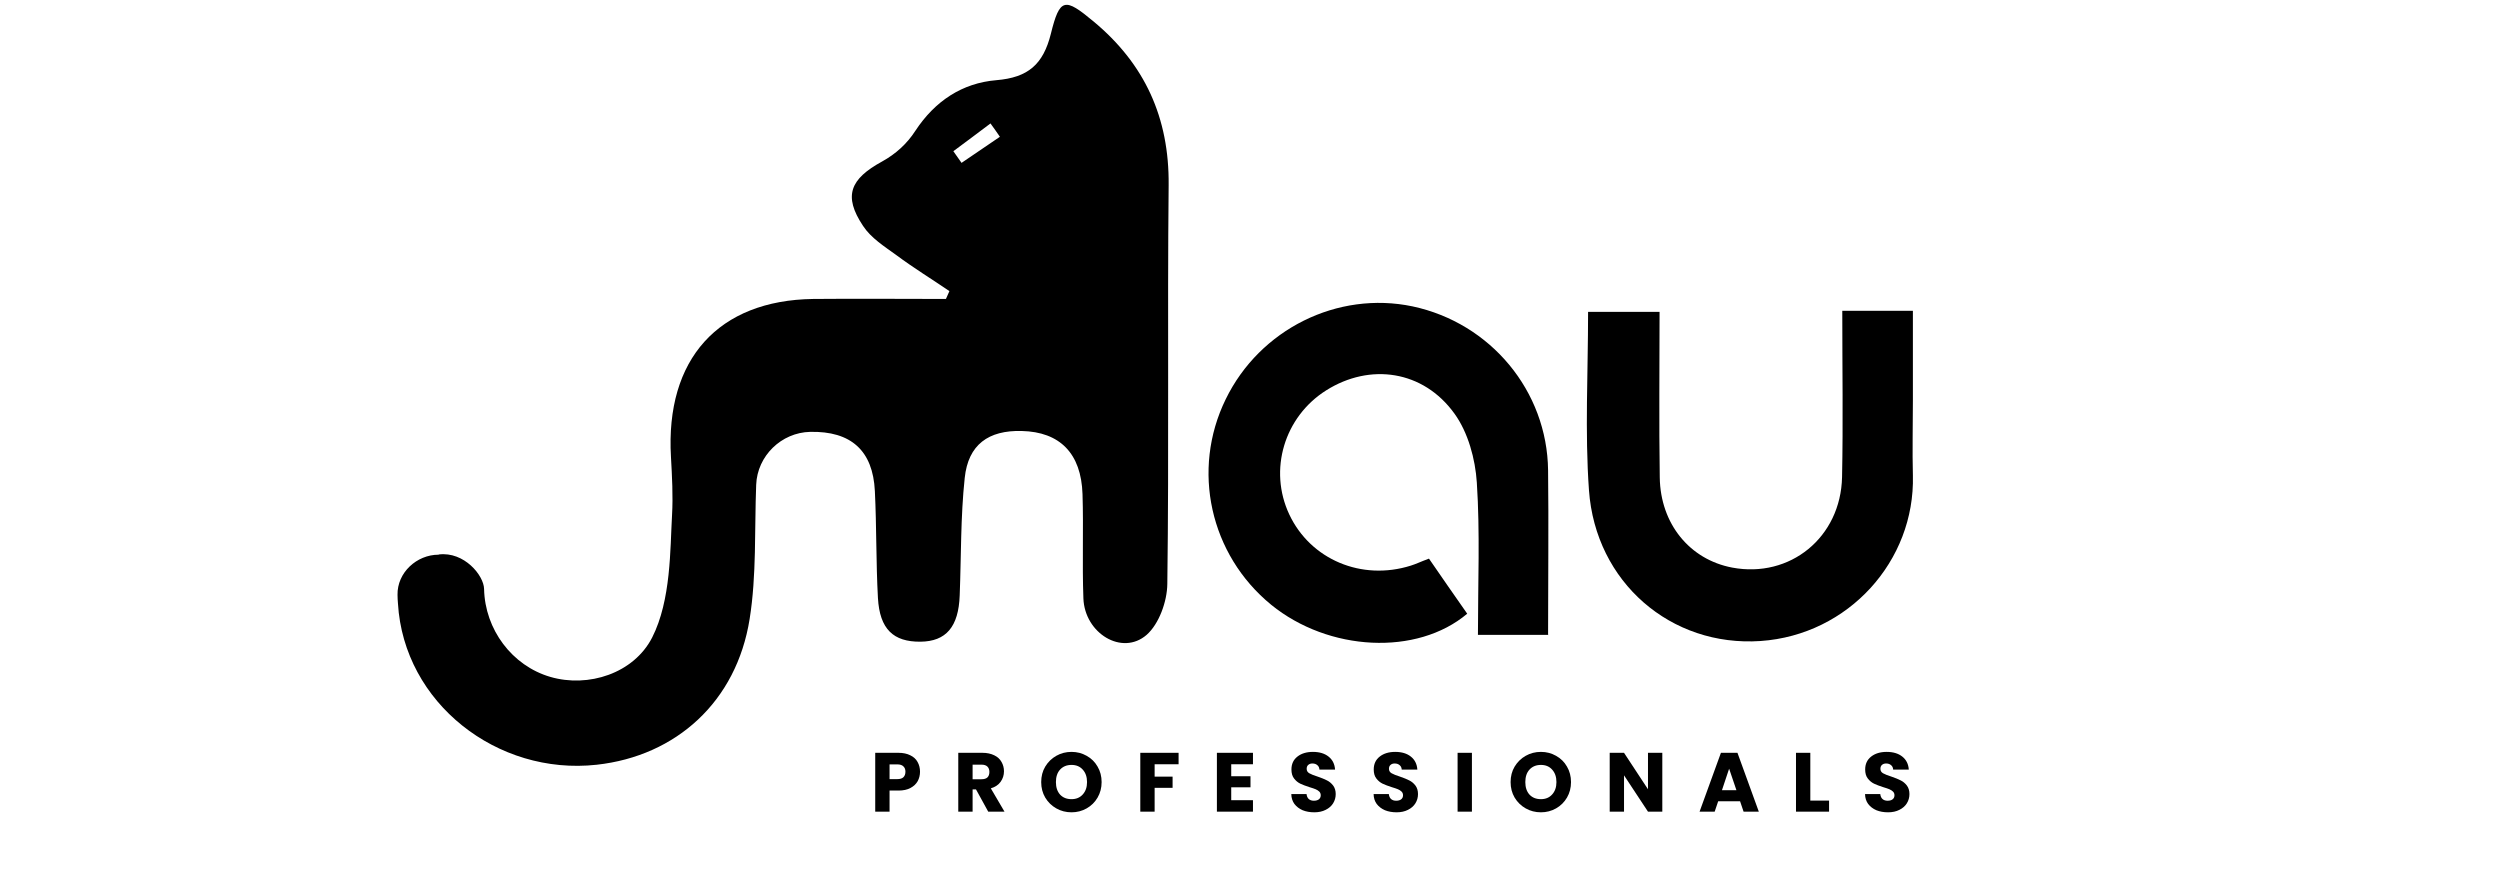 <svg xmlns="http://www.w3.org/2000/svg" xmlns:xlink="http://www.w3.org/1999/xlink" width="400" zoomAndPan="magnify" viewBox="0 0 300 105" height="140" preserveAspectRatio="xMidYMid meet" version="1.0"><defs><g/><clipPath id="4937761ba9"><path d="M 47.441 0.336 L 140.625 0.336 L 140.625 92 L 47.441 92 Z M 47.441 0.336 " clip-rule="nonzero"/></clipPath><clipPath id="2d1155cebe"><path d="M 115.398 19.562 L 114.402 18.145 C 115.898 17.043 117.391 15.914 118.859 14.812 C 119.254 15.34 119.621 15.891 119.988 16.414 C 118.441 17.461 116.918 18.512 115.398 19.535 M 52.633 66.562 C 50.008 66.562 47.648 68.715 47.703 71.391 C 47.703 71.73 47.727 72.07 47.754 72.414 C 48.461 84.371 59.688 93.082 71.598 91.77 C 81.145 90.719 88.383 84.188 89.957 74.273 C 90.797 69.004 90.535 63.547 90.742 58.168 C 90.875 54.707 93.758 51.902 97.223 51.824 C 102.102 51.719 104.75 54.051 104.984 58.93 C 105.195 63.207 105.117 67.48 105.352 71.758 C 105.562 75.508 107.215 77.027 110.441 77.004 C 113.535 76.977 115.031 75.219 115.164 71.441 C 115.348 66.746 115.266 62.027 115.766 57.355 C 116.184 53.344 118.625 51.613 122.609 51.719 C 127.176 51.824 129.746 54.395 129.902 59.297 C 130.035 63.469 129.852 67.664 130.008 71.809 C 130.164 76.004 134.652 78.734 137.59 76.188 C 139.082 74.879 140.055 72.176 140.078 70.078 C 140.289 54.129 140.078 38.184 140.238 22.211 C 140.316 14.133 137.379 7.68 131.215 2.566 C 127.777 -0.293 127.176 -0.293 126.102 4.059 C 125.184 7.73 123.371 9.305 119.57 9.621 C 115.477 9.961 112.199 12.113 109.836 15.707 C 108.84 17.254 107.477 18.484 105.852 19.379 C 102.023 21.477 101.156 23.496 103.57 27.113 C 104.512 28.559 106.141 29.582 107.582 30.629 C 109.629 32.152 111.805 33.488 113.93 34.93 L 113.512 35.875 C 108.211 35.875 102.887 35.824 97.59 35.875 C 86.207 36.031 79.832 43.09 80.516 54.84 C 80.645 57.172 80.777 59.508 80.645 61.816 C 80.41 65.883 80.539 72.02 78.258 76.504 C 76.055 80.805 70.598 82.562 66.035 81.227 C 61.445 79.887 58.191 75.535 58.09 70.68 C 58.062 69.055 55.703 66.168 52.66 66.535 " clip-rule="nonzero"/></clipPath><clipPath id="c984ef95b0"><path d="M 0.52 0.336 L 93.398 0.336 L 93.398 92 L 0.52 92 Z M 0.52 0.336 " clip-rule="nonzero"/></clipPath><clipPath id="b264cb4680"><path d="M 68.398 19.562 L 67.402 18.145 C 68.898 17.043 70.391 15.914 71.859 14.812 C 72.254 15.34 72.621 15.891 72.988 16.414 C 71.441 17.461 69.918 18.512 68.398 19.535 M 5.633 66.562 C 3.008 66.562 0.648 68.715 0.703 71.391 C 0.703 71.73 0.727 72.07 0.754 72.414 C 1.461 84.371 12.688 93.082 24.598 91.77 C 34.145 90.719 41.383 84.188 42.957 74.273 C 43.797 69.004 43.535 63.547 43.742 58.168 C 43.875 54.707 46.758 51.902 50.223 51.824 C 55.102 51.719 57.75 54.051 57.984 58.93 C 58.195 63.207 58.117 67.48 58.352 71.758 C 58.562 75.508 60.215 77.027 63.441 77.004 C 66.535 76.977 68.031 75.219 68.164 71.441 C 68.348 66.746 68.266 62.027 68.766 57.355 C 69.184 53.344 71.625 51.613 75.609 51.719 C 80.176 51.824 82.746 54.395 82.902 59.297 C 83.035 63.469 82.852 67.664 83.008 71.809 C 83.164 76.004 87.652 78.734 90.59 76.188 C 92.082 74.879 93.055 72.176 93.078 70.078 C 93.289 54.129 93.078 38.184 93.238 22.211 C 93.316 14.133 90.379 7.68 84.215 2.566 C 80.777 -0.293 80.176 -0.293 79.102 4.059 C 78.184 7.73 76.371 9.305 72.57 9.621 C 68.477 9.961 65.199 12.113 62.836 15.707 C 61.84 17.254 60.477 18.484 58.852 19.379 C 55.023 21.477 54.156 23.496 56.57 27.113 C 57.512 28.559 59.141 29.582 60.582 30.629 C 62.629 32.152 64.805 33.488 66.93 34.93 L 66.512 35.875 C 61.211 35.875 55.887 35.824 50.59 35.875 C 39.207 36.031 32.832 43.09 33.516 54.84 C 33.645 57.172 33.777 59.508 33.645 61.816 C 33.41 65.883 33.539 72.02 31.258 76.504 C 29.055 80.805 23.598 82.562 19.035 81.227 C 14.445 79.887 11.191 75.535 11.09 70.68 C 11.062 69.055 8.703 66.168 5.66 66.535 " clip-rule="nonzero"/></clipPath><clipPath id="4941879745"><rect x="0" width="94" y="0" height="92"/></clipPath><clipPath id="0e9f611bf2"><path d="M 145 36.141 L 186 36.141 L 186 77.457 L 145 77.457 Z M 145 36.141 " clip-rule="nonzero"/></clipPath><clipPath id="8a90efa3b0"><path d="M 185.824 76.188 L 177.352 76.188 C 177.352 70 177.613 63.914 177.219 57.906 C 177.035 55.074 176.172 51.902 174.543 49.645 C 170.793 44.426 164.395 43.535 159.148 46.84 C 154.113 50.012 152.199 56.387 154.715 61.738 C 157.258 67.141 163.398 69.738 169.297 67.875 C 169.902 67.691 170.48 67.402 171.477 67.035 C 172.973 69.211 174.52 71.441 176.066 73.645 C 170.035 78.734 159.438 78.184 152.539 72.57 C 145.195 66.562 142.938 56.387 147.082 47.914 C 151.176 39.496 160.512 34.879 169.508 36.766 C 178.871 38.762 185.664 46.918 185.77 56.438 C 185.848 62.945 185.77 69.449 185.77 76.215 " clip-rule="nonzero"/></clipPath><clipPath id="abe24bd3a4"><path d="M 0 0.141 L 41 0.141 L 41 41.457 L 0 41.457 Z M 0 0.141 " clip-rule="nonzero"/></clipPath><clipPath id="ae3d8076e6"><path d="M 40.824 40.188 L 32.352 40.188 C 32.352 34 32.613 27.914 32.219 21.906 C 32.035 19.074 31.172 15.902 29.543 13.645 C 25.793 8.426 19.395 7.535 14.148 10.84 C 9.113 14.012 7.199 20.387 9.715 25.738 C 12.258 31.141 18.398 33.738 24.297 31.875 C 24.902 31.691 25.48 31.402 26.477 31.035 C 27.973 33.211 29.52 35.441 31.066 37.645 C 25.035 42.734 14.438 42.184 7.539 36.57 C 0.195 30.562 -2.062 20.387 2.082 11.914 C 6.176 3.496 15.512 -1.121 24.508 0.766 C 33.871 2.762 40.664 10.918 40.77 20.438 C 40.848 26.945 40.77 33.449 40.77 40.215 " clip-rule="nonzero"/></clipPath><clipPath id="1213deda9f"><rect x="0" width="41" y="0" height="42"/></clipPath><clipPath id="e20970e8ac"><path d="M 190.203 37.059 L 229.684 37.059 L 229.684 76.996 L 190.203 76.996 Z M 190.203 37.059 " clip-rule="nonzero"/></clipPath><clipPath id="395a635a1f"><path d="M 221.074 37.293 L 229.547 37.293 L 229.547 48.07 C 229.547 51.062 229.469 54.078 229.547 57.066 C 229.809 67.297 221.836 76.188 211.266 76.922 C 200.512 77.656 191.461 69.867 190.676 58.824 C 190.176 51.824 190.57 44.742 190.57 37.422 L 199.148 37.422 C 199.148 44.086 199.07 50.695 199.172 57.305 C 199.254 62.863 202.766 67.141 207.855 68.109 C 214.805 69.422 220.891 64.492 221.047 57.25 C 221.18 50.723 221.074 44.215 221.074 37.316 " clip-rule="nonzero"/></clipPath><clipPath id="e82aeca1ac"><path d="M 0.203 0.199 L 39.684 0.199 L 39.684 39.996 L 0.203 39.996 Z M 0.203 0.199 " clip-rule="nonzero"/></clipPath><clipPath id="d9c1d507d2"><path d="M 31.074 0.293 L 39.547 0.293 L 39.547 11.07 C 39.547 14.062 39.469 17.078 39.547 20.066 C 39.809 30.297 31.836 39.188 21.266 39.922 C 10.512 40.656 1.461 32.867 0.676 21.824 C 0.176 14.824 0.57 7.742 0.57 0.422 L 9.148 0.422 C 9.148 7.086 9.07 13.695 9.172 20.305 C 9.254 25.863 12.766 30.141 17.855 31.109 C 24.805 32.422 30.891 27.492 31.047 20.25 C 31.18 13.723 31.074 7.215 31.074 0.316 " clip-rule="nonzero"/></clipPath><clipPath id="e54a83fb4f"><rect x="0" width="40" y="0" height="40"/></clipPath><clipPath id="a15457e01a"><rect x="0" width="131" y="0" height="16"/></clipPath></defs><rect x="-30" width="360" fill="#ffffff" y="-10.5" height="126" fill-opacity="1"/><g clip-path="url(#4937761ba9)"><g clip-path="url(#2d1155cebe)"><g transform="matrix(1, 0, 0, 1, 47, 0)"><g clip-path="url(#4941879745)"><g clip-path="url(#c984ef95b0)"><g clip-path="url(#b264cb4680)"><rect x="-113" width="432" fill="#000000" height="151.2" y="-23.1" fill-opacity="1"/></g></g></g></g></g></g><g clip-path="url(#0e9f611bf2)"><g clip-path="url(#8a90efa3b0)"><g transform="matrix(1, 0, 0, 1, 145, 36)"><g clip-path="url(#1213deda9f)"><g clip-path="url(#abe24bd3a4)"><g clip-path="url(#ae3d8076e6)"><rect x="-211" width="432" fill="#000000" height="151.2" y="-59.1" fill-opacity="1"/></g></g></g></g></g></g><g clip-path="url(#e20970e8ac)"><g clip-path="url(#395a635a1f)"><g transform="matrix(1, 0, 0, 1, 190, 37)"><g clip-path="url(#e54a83fb4f)"><g clip-path="url(#e82aeca1ac)"><g clip-path="url(#d9c1d507d2)"><rect x="-256" width="432" fill="#000000" height="151.2" y="-60.1" fill-opacity="1"/></g></g></g></g></g></g><g transform="matrix(1, 0, 0, 1, 103, 86)"><g clip-path="url(#a15457e01a)"><g fill="#000000" fill-opacity="1"><g transform="translate(1.402, 11.399)"><g><path d="M 6 -4.797 C 6 -4.379 5.906 -4 5.719 -3.656 C 5.531 -3.32 5.242 -3.051 4.859 -2.844 C 4.473 -2.633 3.988 -2.531 3.406 -2.531 L 2.344 -2.531 L 2.344 0 L 0.625 0 L 0.625 -7.062 L 3.406 -7.062 C 3.969 -7.062 4.441 -6.961 4.828 -6.766 C 5.223 -6.578 5.516 -6.312 5.703 -5.969 C 5.898 -5.625 6 -5.234 6 -4.797 Z M 3.281 -3.906 C 3.602 -3.906 3.844 -3.977 4 -4.125 C 4.164 -4.281 4.25 -4.504 4.25 -4.797 C 4.25 -5.078 4.164 -5.289 4 -5.438 C 3.844 -5.594 3.602 -5.672 3.281 -5.672 L 2.344 -5.672 L 2.344 -3.906 Z M 3.281 -3.906 "/></g></g></g><g fill="#000000" fill-opacity="1"><g transform="translate(11.368, 11.399)"><g><path d="M 4.219 0 L 2.75 -2.672 L 2.344 -2.672 L 2.344 0 L 0.625 0 L 0.625 -7.062 L 3.516 -7.062 C 4.066 -7.062 4.539 -6.961 4.938 -6.766 C 5.332 -6.578 5.625 -6.312 5.812 -5.969 C 6.008 -5.633 6.109 -5.258 6.109 -4.844 C 6.109 -4.375 5.973 -3.953 5.703 -3.578 C 5.441 -3.211 5.051 -2.953 4.531 -2.797 L 6.172 0 Z M 2.344 -3.891 L 3.406 -3.891 C 3.727 -3.891 3.969 -3.961 4.125 -4.109 C 4.281 -4.266 4.359 -4.484 4.359 -4.766 C 4.359 -5.035 4.281 -5.25 4.125 -5.406 C 3.969 -5.562 3.727 -5.641 3.406 -5.641 L 2.344 -5.641 Z M 2.344 -3.891 "/></g></g></g><g fill="#000000" fill-opacity="1"><g transform="translate(21.616, 11.399)"><g><path d="M 3.969 0.078 C 3.301 0.078 2.691 -0.078 2.141 -0.391 C 1.586 -0.703 1.145 -1.133 0.812 -1.688 C 0.488 -2.238 0.328 -2.859 0.328 -3.547 C 0.328 -4.242 0.488 -4.863 0.812 -5.406 C 1.145 -5.957 1.586 -6.391 2.141 -6.703 C 2.691 -7.016 3.301 -7.172 3.969 -7.172 C 4.625 -7.172 5.227 -7.016 5.781 -6.703 C 6.344 -6.391 6.781 -5.957 7.094 -5.406 C 7.414 -4.863 7.578 -4.242 7.578 -3.547 C 7.578 -2.859 7.414 -2.238 7.094 -1.688 C 6.77 -1.133 6.332 -0.703 5.781 -0.391 C 5.227 -0.078 4.625 0.078 3.969 0.078 Z M 3.969 -1.5 C 4.531 -1.5 4.977 -1.688 5.312 -2.062 C 5.656 -2.438 5.828 -2.93 5.828 -3.547 C 5.828 -4.172 5.656 -4.672 5.312 -5.047 C 4.977 -5.422 4.531 -5.609 3.969 -5.609 C 3.395 -5.609 2.938 -5.422 2.594 -5.047 C 2.258 -4.68 2.094 -4.18 2.094 -3.547 C 2.094 -2.922 2.258 -2.422 2.594 -2.047 C 2.938 -1.68 3.395 -1.5 3.969 -1.5 Z M 3.969 -1.5 "/></g></g></g><g fill="#000000" fill-opacity="1"><g transform="translate(33.211, 11.399)"><g><path d="M 5.219 -7.062 L 5.219 -5.688 L 2.344 -5.688 L 2.344 -4.203 L 4.5 -4.203 L 4.5 -2.859 L 2.344 -2.859 L 2.344 0 L 0.625 0 L 0.625 -7.062 Z M 5.219 -7.062 "/></g></g></g><g fill="#000000" fill-opacity="1"><g transform="translate(42.403, 11.399)"><g><path d="M 2.344 -5.688 L 2.344 -4.25 L 4.656 -4.25 L 4.656 -2.922 L 2.344 -2.922 L 2.344 -1.375 L 4.953 -1.375 L 4.953 0 L 0.625 0 L 0.625 -7.062 L 4.953 -7.062 L 4.953 -5.688 Z M 2.344 -5.688 "/></g></g></g><g fill="#000000" fill-opacity="1"><g transform="translate(51.535, 11.399)"><g><path d="M 3.188 0.078 C 2.664 0.078 2.195 -0.004 1.781 -0.172 C 1.375 -0.348 1.047 -0.598 0.797 -0.922 C 0.555 -1.254 0.43 -1.648 0.422 -2.109 L 2.25 -2.109 C 2.281 -1.848 2.367 -1.648 2.516 -1.516 C 2.672 -1.379 2.875 -1.312 3.125 -1.312 C 3.383 -1.312 3.586 -1.367 3.734 -1.484 C 3.879 -1.598 3.953 -1.758 3.953 -1.969 C 3.953 -2.145 3.895 -2.289 3.781 -2.406 C 3.664 -2.52 3.52 -2.613 3.344 -2.688 C 3.176 -2.758 2.93 -2.844 2.609 -2.938 C 2.16 -3.082 1.789 -3.223 1.5 -3.359 C 1.207 -3.504 0.957 -3.711 0.75 -3.984 C 0.539 -4.254 0.438 -4.613 0.438 -5.062 C 0.438 -5.719 0.676 -6.234 1.156 -6.609 C 1.633 -6.984 2.254 -7.172 3.016 -7.172 C 3.797 -7.172 4.422 -6.984 4.891 -6.609 C 5.367 -6.234 5.629 -5.711 5.672 -5.047 L 3.797 -5.047 C 3.785 -5.273 3.703 -5.453 3.547 -5.578 C 3.398 -5.711 3.203 -5.781 2.953 -5.781 C 2.742 -5.781 2.578 -5.723 2.453 -5.609 C 2.328 -5.504 2.266 -5.348 2.266 -5.141 C 2.266 -4.91 2.367 -4.734 2.578 -4.609 C 2.797 -4.484 3.133 -4.348 3.594 -4.203 C 4.051 -4.047 4.422 -3.895 4.703 -3.75 C 4.984 -3.613 5.227 -3.41 5.438 -3.141 C 5.645 -2.867 5.75 -2.523 5.75 -2.109 C 5.75 -1.703 5.645 -1.332 5.438 -1 C 5.238 -0.676 4.941 -0.414 4.547 -0.219 C 4.16 -0.02 3.707 0.078 3.188 0.078 Z M 3.188 0.078 "/></g></g></g><g fill="#000000" fill-opacity="1"><g transform="translate(61.41, 11.399)"><g><path d="M 3.188 0.078 C 2.664 0.078 2.195 -0.004 1.781 -0.172 C 1.375 -0.348 1.047 -0.598 0.797 -0.922 C 0.555 -1.254 0.43 -1.648 0.422 -2.109 L 2.25 -2.109 C 2.281 -1.848 2.367 -1.648 2.516 -1.516 C 2.672 -1.379 2.875 -1.312 3.125 -1.312 C 3.383 -1.312 3.586 -1.367 3.734 -1.484 C 3.879 -1.598 3.953 -1.758 3.953 -1.969 C 3.953 -2.145 3.895 -2.289 3.781 -2.406 C 3.664 -2.52 3.52 -2.613 3.344 -2.688 C 3.176 -2.758 2.93 -2.844 2.609 -2.938 C 2.16 -3.082 1.789 -3.223 1.5 -3.359 C 1.207 -3.504 0.957 -3.711 0.75 -3.984 C 0.539 -4.254 0.438 -4.613 0.438 -5.062 C 0.438 -5.719 0.676 -6.234 1.156 -6.609 C 1.633 -6.984 2.254 -7.172 3.016 -7.172 C 3.797 -7.172 4.422 -6.984 4.891 -6.609 C 5.367 -6.234 5.629 -5.711 5.672 -5.047 L 3.797 -5.047 C 3.785 -5.273 3.703 -5.453 3.547 -5.578 C 3.398 -5.711 3.203 -5.781 2.953 -5.781 C 2.742 -5.781 2.578 -5.723 2.453 -5.609 C 2.328 -5.504 2.266 -5.348 2.266 -5.141 C 2.266 -4.91 2.367 -4.734 2.578 -4.609 C 2.797 -4.484 3.133 -4.348 3.594 -4.203 C 4.051 -4.047 4.422 -3.895 4.703 -3.75 C 4.984 -3.613 5.227 -3.41 5.438 -3.141 C 5.645 -2.867 5.75 -2.523 5.75 -2.109 C 5.75 -1.703 5.645 -1.332 5.438 -1 C 5.238 -0.676 4.941 -0.414 4.547 -0.219 C 4.16 -0.02 3.707 0.078 3.188 0.078 Z M 3.188 0.078 "/></g></g></g><g fill="#000000" fill-opacity="1"><g transform="translate(71.286, 11.399)"><g><path d="M 2.344 -7.062 L 2.344 0 L 0.625 0 L 0.625 -7.062 Z M 2.344 -7.062 "/></g></g></g><g fill="#000000" fill-opacity="1"><g transform="translate(77.944, 11.399)"><g><path d="M 3.969 0.078 C 3.301 0.078 2.691 -0.078 2.141 -0.391 C 1.586 -0.703 1.145 -1.133 0.812 -1.688 C 0.488 -2.238 0.328 -2.859 0.328 -3.547 C 0.328 -4.242 0.488 -4.863 0.812 -5.406 C 1.145 -5.957 1.586 -6.391 2.141 -6.703 C 2.691 -7.016 3.301 -7.172 3.969 -7.172 C 4.625 -7.172 5.227 -7.016 5.781 -6.703 C 6.344 -6.391 6.781 -5.957 7.094 -5.406 C 7.414 -4.863 7.578 -4.242 7.578 -3.547 C 7.578 -2.859 7.414 -2.238 7.094 -1.688 C 6.77 -1.133 6.332 -0.703 5.781 -0.391 C 5.227 -0.078 4.625 0.078 3.969 0.078 Z M 3.969 -1.5 C 4.531 -1.5 4.977 -1.688 5.312 -2.062 C 5.656 -2.438 5.828 -2.93 5.828 -3.547 C 5.828 -4.172 5.656 -4.672 5.312 -5.047 C 4.977 -5.422 4.531 -5.609 3.969 -5.609 C 3.395 -5.609 2.938 -5.422 2.594 -5.047 C 2.258 -4.68 2.094 -4.18 2.094 -3.547 C 2.094 -2.922 2.258 -2.422 2.594 -2.047 C 2.938 -1.68 3.395 -1.5 3.969 -1.5 Z M 3.969 -1.5 "/></g></g></g><g fill="#000000" fill-opacity="1"><g transform="translate(89.539, 11.399)"><g><path d="M 6.938 0 L 5.219 0 L 2.344 -4.359 L 2.344 0 L 0.625 0 L 0.625 -7.062 L 2.344 -7.062 L 5.219 -2.688 L 5.219 -7.062 L 6.938 -7.062 Z M 6.938 0 "/></g></g></g><g fill="#000000" fill-opacity="1"><g transform="translate(100.792, 11.399)"><g><path d="M 5.016 -1.25 L 2.391 -1.25 L 1.969 0 L 0.156 0 L 2.719 -7.062 L 4.703 -7.062 L 7.266 0 L 5.438 0 Z M 4.578 -2.578 L 3.703 -5.156 L 2.844 -2.578 Z M 4.578 -2.578 "/></g></g></g><g fill="#000000" fill-opacity="1"><g transform="translate(111.894, 11.399)"><g><path d="M 2.344 -1.328 L 4.594 -1.328 L 4.594 0 L 0.625 0 L 0.625 -7.062 L 2.344 -7.062 Z M 2.344 -1.328 "/></g></g></g><g fill="#000000" fill-opacity="1"><g transform="translate(120.383, 11.399)"><g><path d="M 3.188 0.078 C 2.664 0.078 2.195 -0.004 1.781 -0.172 C 1.375 -0.348 1.047 -0.598 0.797 -0.922 C 0.555 -1.254 0.43 -1.648 0.422 -2.109 L 2.25 -2.109 C 2.281 -1.848 2.367 -1.648 2.516 -1.516 C 2.672 -1.379 2.875 -1.312 3.125 -1.312 C 3.383 -1.312 3.586 -1.367 3.734 -1.484 C 3.879 -1.598 3.953 -1.758 3.953 -1.969 C 3.953 -2.145 3.895 -2.289 3.781 -2.406 C 3.664 -2.52 3.52 -2.613 3.344 -2.688 C 3.176 -2.758 2.93 -2.844 2.609 -2.938 C 2.16 -3.082 1.789 -3.223 1.5 -3.359 C 1.207 -3.504 0.957 -3.711 0.75 -3.984 C 0.539 -4.254 0.438 -4.613 0.438 -5.062 C 0.438 -5.719 0.676 -6.234 1.156 -6.609 C 1.633 -6.984 2.254 -7.172 3.016 -7.172 C 3.797 -7.172 4.422 -6.984 4.891 -6.609 C 5.367 -6.234 5.629 -5.711 5.672 -5.047 L 3.797 -5.047 C 3.785 -5.273 3.703 -5.453 3.547 -5.578 C 3.398 -5.711 3.203 -5.781 2.953 -5.781 C 2.742 -5.781 2.578 -5.723 2.453 -5.609 C 2.328 -5.504 2.266 -5.348 2.266 -5.141 C 2.266 -4.91 2.367 -4.734 2.578 -4.609 C 2.797 -4.484 3.133 -4.348 3.594 -4.203 C 4.051 -4.047 4.422 -3.895 4.703 -3.75 C 4.984 -3.613 5.227 -3.41 5.438 -3.141 C 5.645 -2.867 5.75 -2.523 5.75 -2.109 C 5.75 -1.703 5.645 -1.332 5.438 -1 C 5.238 -0.676 4.941 -0.414 4.547 -0.219 C 4.16 -0.02 3.707 0.078 3.188 0.078 Z M 3.188 0.078 "/></g></g></g></g></g></svg>